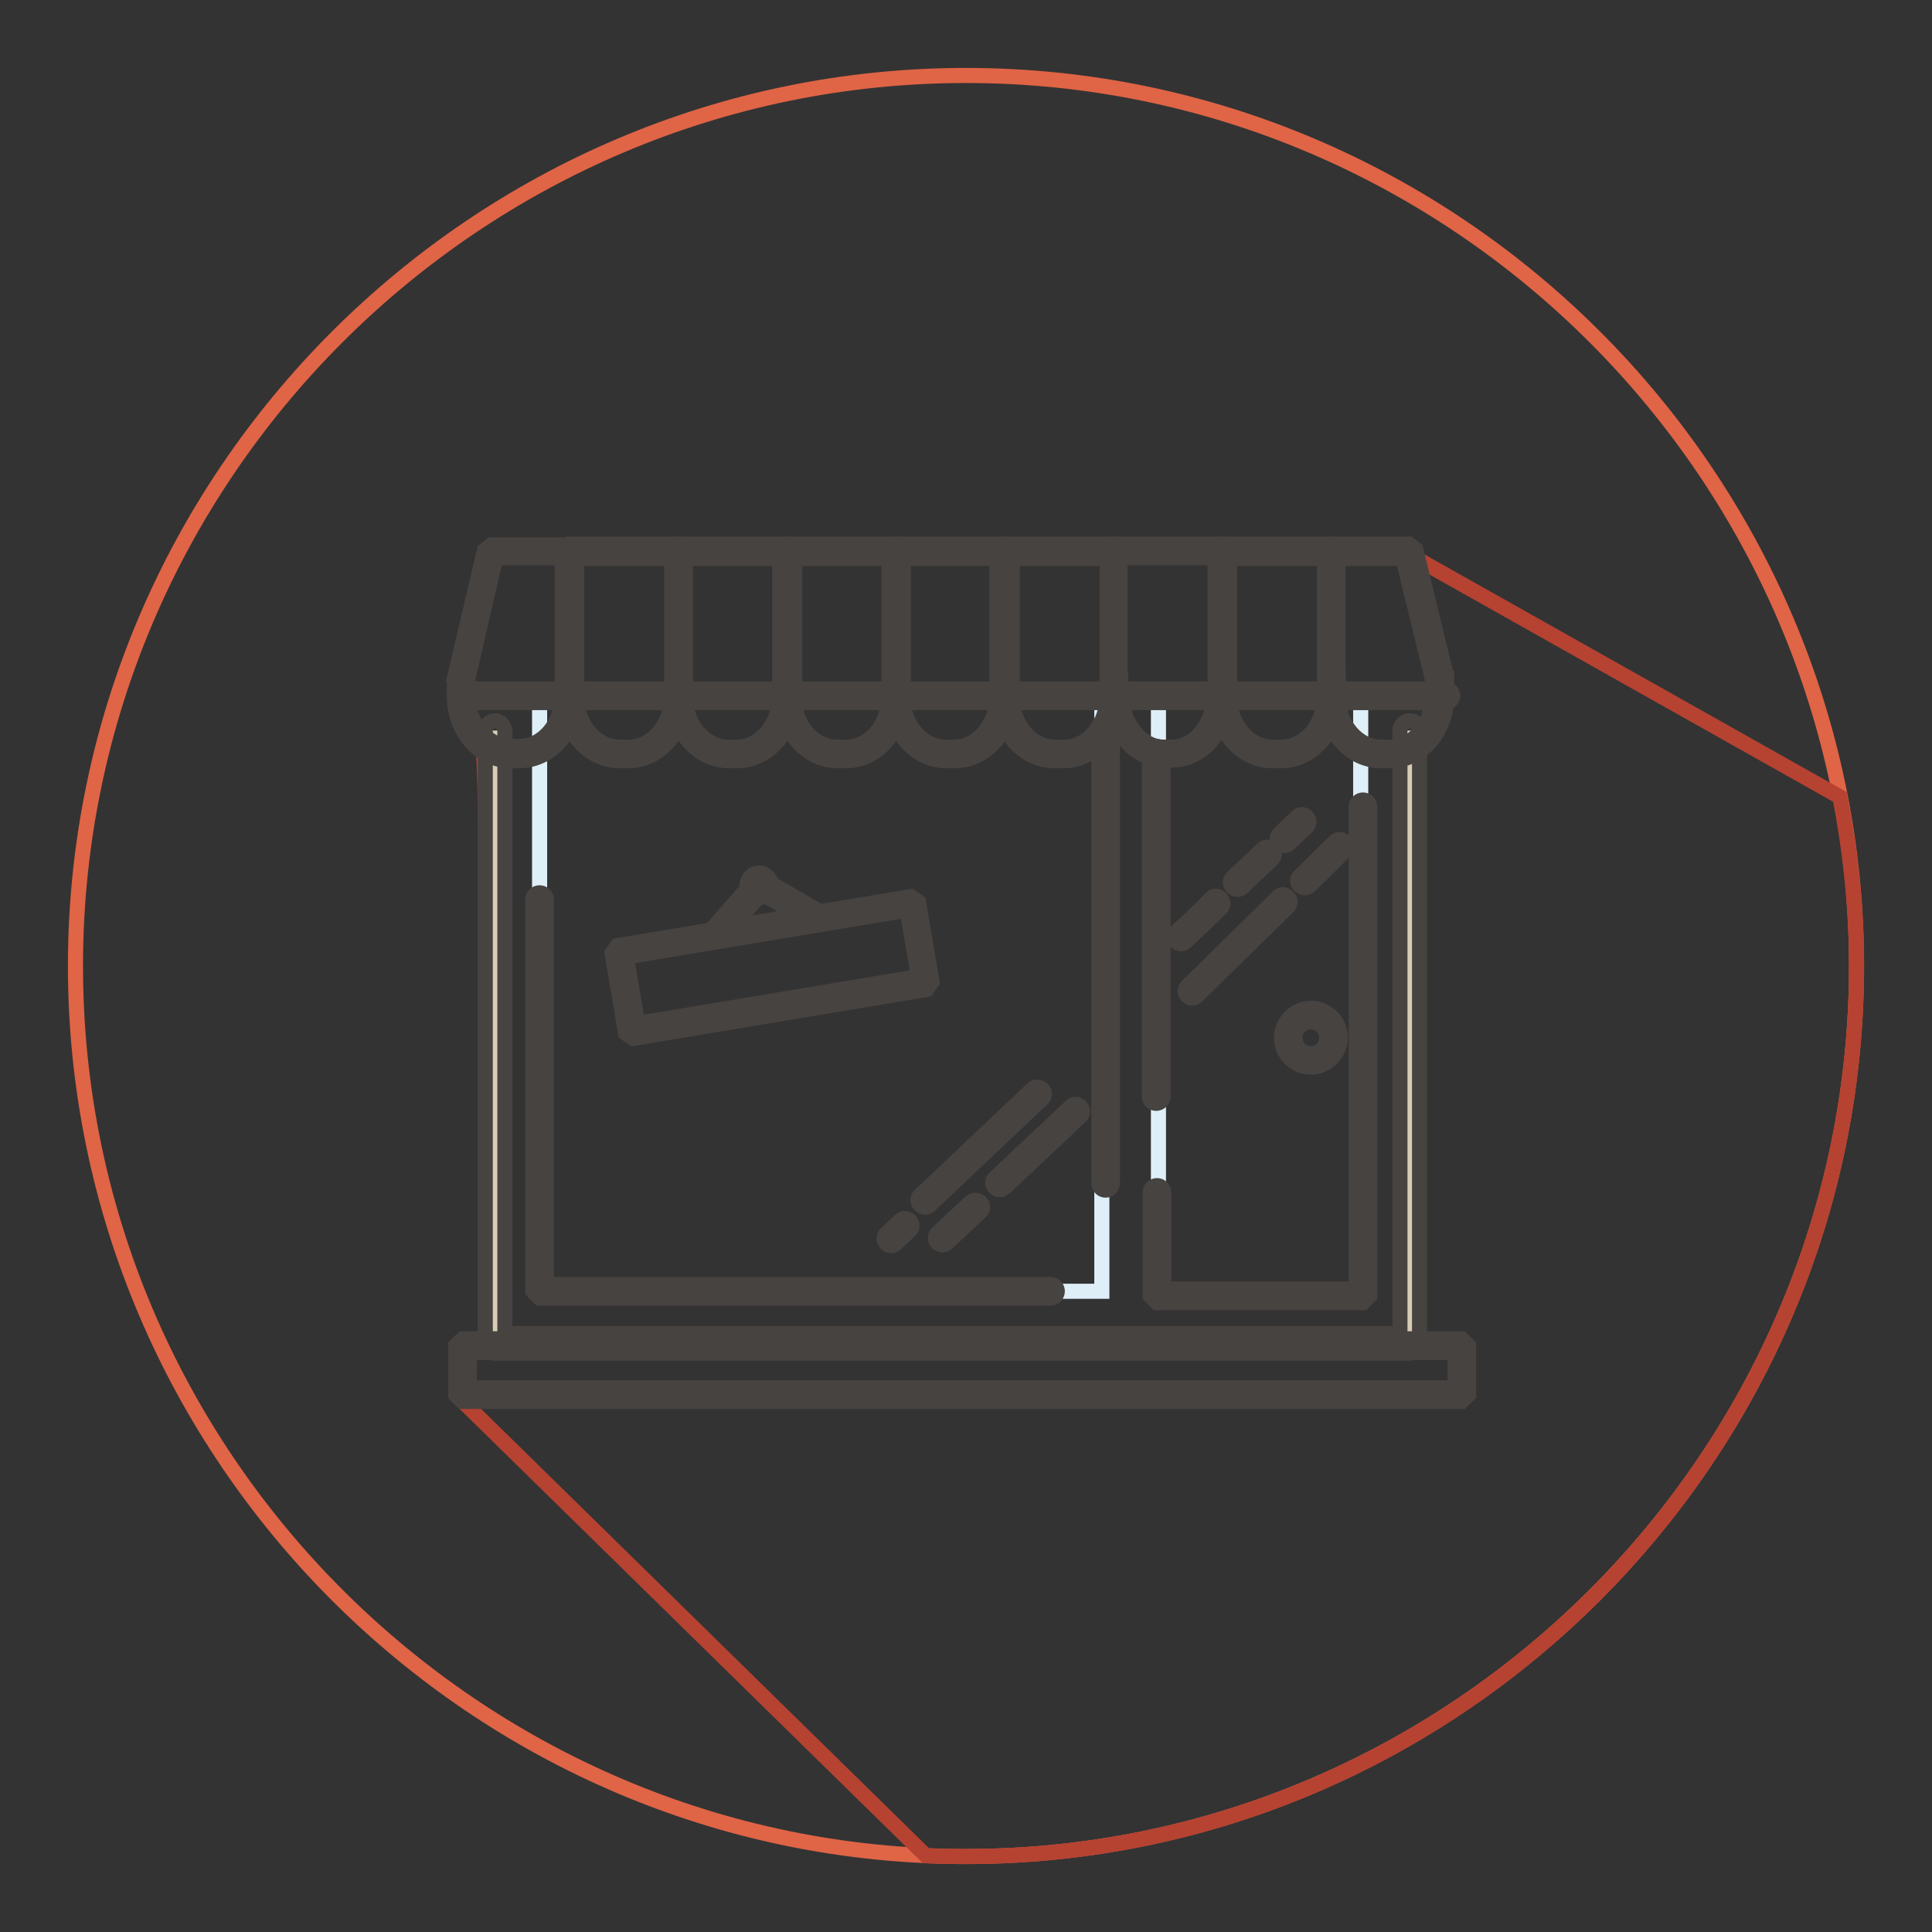 <?xml version="1.0" encoding="utf-8"?>
<!-- Svg Vector Icons : http://www.onlinewebfonts.com/icon -->
<!DOCTYPE svg PUBLIC "-//W3C//DTD SVG 1.1//EN" "http://www.w3.org/Graphics/SVG/1.1/DTD/svg11.dtd">
<svg version="1.1" xmlns="http://www.w3.org/2000/svg" xmlns:xlink="http://www.w3.org/1999/xlink" x="0px" y="0px" viewBox="0 0 256 256" enable-background="new 0 0 256 256" xml:space="preserve">
<rect x="0" y="0" width="256" height="256" fill="#333333" stroke="none"/>
<g> <path stroke-width="2" fill-opacity="0" stroke="#e06446"  d="M128,246c-64.9,0-118-53.1-118-118C10,63.1,63.1,10,128,10c64.9,0,118,53.1,118,118 C246,192.9,192.9,246,128,246z"/> <path stroke-width="2" fill-opacity="0" stroke="#b64231"  d="M246,128c0-7.7-0.8-15.1-2.2-22.4l-57.2-32.2H65.3c0,0-2,2.5-4.7,18.1c0,1.9,0,5.8,3.5,8.1 c0.9,21.6,0.7,77.8,0.7,77.8l-3.6,1.7l-0.6,5.9l62.1,60.9c1.8,0.1,3.6,0.1,5.4,0.1C192.9,246,246,192.9,246,128z"/> <path stroke-width="2" fill-opacity="0" stroke="#d7ccb5"  d="M186.7,96.8V178H65.6V96.8"/> <path stroke-width="2" fill-opacity="0" stroke="#474341"  d="M186.7,179.3H65.6l-1.3-1.3V96.8c0-0.7,0.6-1.3,1.3-1.3c0.7,0,1.2,0.6,1.3,1.3v79.9h118.6V96.8 c0-0.7,0.6-1.3,1.3-1.3l0,0c0.7,0,1.3,0.6,1.3,1.3V178L186.7,179.3L186.7,179.3z"/> <path stroke-width="2" fill-opacity="0" stroke="#deeff8"  d="M71.5,92.1H146v79H71.5V92.1z M153.5,92.8h26.8V171h-26.8V92.8z"/> <path stroke-width="2" fill-opacity="0" stroke="#474341"  d="M153.2,146.2c-0.5,0-0.9-0.4-0.9-0.9c0,0,0,0,0,0V99.8c0-0.5,0.4-0.9,0.9-0.9c0.5,0,0.9,0.4,0.9,0.9v45.5 C154.1,145.8,153.7,146.2,153.2,146.2C153.2,146.2,153.2,146.2,153.2,146.2 M180.6,172.6h-27.3l-0.9-0.9V158c0-0.5,0.4-0.9,0.9-0.9 c0.5,0,0.9,0.4,0.9,0.9v12.8h25.5v-63.9c0-0.5,0.4-0.9,0.9-0.9c0.5,0,0.9,0.4,0.9,0.9v64.8L180.6,172.6z M139.2,172H71.5l-0.9-0.9 v-51.9c0-0.5,0.4-0.9,0.9-0.9c0.5,0,0.9,0.4,0.9,0.9v51h66.8c0.5,0,0.9,0.4,0.9,0.9C140.1,171.6,139.7,172,139.2,172 M146.5,157.7 c-0.5,0-0.9-0.4-0.9-0.9c0,0,0,0,0,0V96.4c0-0.5,0.4-0.9,0.9-0.9c0.5,0,0.9,0.4,0.9,0.9v60.3C147.4,157.3,147,157.7,146.5,157.7"/> <path stroke-width="2" fill-opacity="0" stroke="#474341"  d="M173.7,141.4c-2.2,0-3.9-1.8-3.9-3.9s1.8-3.9,3.9-3.9c2.2,0,3.9,1.8,3.9,3.9 C177.6,139.6,175.8,141.4,173.7,141.4 M173.7,135.4c-1.2,0-2.1,0.9-2.1,2.1c0,1.2,0.9,2.1,2.1,2.1c1.2,0,2.1-0.9,2.1-2.1 C175.8,136.3,174.8,135.4,173.7,135.4 M95.1,124.5c-0.2,0-0.4-0.1-0.6-0.2c-0.4-0.3-0.4-0.9-0.1-1.3c0,0,0,0,0,0l5.8-6.6 c0.3-0.4,0.9-0.4,1.3-0.1c0,0,0,0,0,0c0.4,0.3,0.4,0.9,0.1,1.3l-5.8,6.6C95.6,124.3,95.3,124.5,95.1,124.5"/> <path stroke-width="2" fill-opacity="0" stroke="#474341"  d="M107.9,122.3c-0.2,0-0.3,0-0.4-0.1l-7.6-4.4c-0.4-0.2-0.6-0.8-0.4-1.2c0.2-0.4,0.8-0.6,1.2-0.4c0,0,0,0,0,0 l7.6,4.4c0.4,0.2,0.6,0.8,0.3,1.2C108.6,122.1,108.3,122.3,107.9,122.3"/> <path stroke-width="2" fill-opacity="0" stroke="#474341"  d="M100.6,118.9c-0.8,0-1.5-0.6-1.6-1.3c-0.1-0.9,0.4-1.7,1.3-1.9c0.4-0.1,0.9,0,1.2,0.3 c0.3,0.2,0.6,0.6,0.7,1c0.1,0.4,0,0.9-0.3,1.2c-0.2,0.3-0.6,0.6-1,0.7C100.8,118.9,100.7,118.9,100.6,118.9 M100.6,117.1 C100.6,117.1,100.6,117.1,100.6,117.1l-0.2,0.2c0,0.1,0.1,0.2,0.2,0.2c0.1,0,0.2-0.1,0.2-0.2C100.8,117.1,100.7,117.1,100.6,117.1" /> <path stroke-width="2" fill-opacity="0" stroke="#db4958"  d="M122.7,130.1l-38.9,6.5L82,126.1l38.9-6.5L122.7,130.1z"/> <path stroke-width="2" fill-opacity="0" stroke="#474341"  d="M83.9,137.6l-1-0.7l-1.8-10.6l0.7-1l38.9-6.5l1,0.7l1.8,10.6l-0.7,1L83.9,137.6z M83,126.8l1.5,8.8 l37.2-6.2l-1.5-8.8L83,126.8z"/> <path stroke-width="2" fill-opacity="0" stroke="#f3ecdc"  d="M75.5,73H65.1l-3.9,16.6h0c0,0,0,0,0,0l-0.1,0.2h0c0,0.8,0,1.5,0,2.3c0,4.2,3,7.7,6.6,7.7h1.1 c3.6,0,6.6-3.5,6.6-7.7c0-0.8,0-1.6,0-2.3h0L75.5,73L75.5,73z"/> <path stroke-width="2" fill-opacity="0" stroke="#474341"  d="M68.8,100.8h-1.1c-4.2,0-7.5-3.9-7.5-8.6c0-0.8,0-1.6,0.1-2.3l0.1,0l-0.1-0.2l0.1-0.2l0.1,0l0,0l-0.2,0 l3.9-16.6l0.9-0.7h10.4l0.9,0.9l0,16.9c0,0.7,0,1.4,0,2.2C76.4,96.9,73,100.8,68.8,100.8 M62,89.9L62,89.9c0,0.7,0,1.4,0,2.2 c0,3.8,2.6,6.8,5.7,6.8h1.1c3.2,0,5.7-3.1,5.7-6.8c0-0.8,0-1.5,0-2.2l0,0v-16h-8.8L62,89.9z"/> <path stroke-width="2" fill-opacity="0" stroke="#db4958"  d="M89.9,73H75.5v16.9h0c0,0.7,0,1.4,0,2.3c0,4.2,3,7.7,6.6,7.7h1.1c3.6,0,6.6-3.5,6.6-7.7c0-0.8,0-1.6,0-2.3 h0V73z"/> <path stroke-width="2" fill-opacity="0" stroke="#474341"  d="M83.3,100.8h-1.2c-4.2,0-7.5-3.9-7.5-8.6c0-0.8,0-1.5,0-2.2l0,0V73l0.9-0.9h14.4l0.9,0.9l0,16.9 c0,0.7,0,1.4,0,2.2C90.8,96.9,87.4,100.8,83.3,100.8 M76.4,89.9L76.4,89.9c0,0.8,0,1.5,0,2.3c0,3.8,2.6,6.8,5.7,6.8h1.2 c3.2,0,5.7-3.1,5.7-6.8c0-0.8,0-1.5,0-2.2l0,0v-16H76.4L76.4,89.9L76.4,89.9L76.4,89.9z"/> <path stroke-width="2" fill-opacity="0" stroke="#f3ecdc"  d="M104.3,73H89.9v16.9h0c0,0.7,0,1.4,0,2.3c0,4.2,3,7.7,6.6,7.7h1.1c3.6,0,6.6-3.5,6.6-7.7c0-0.8,0-1.6,0-2.3 h0V73z"/> <path stroke-width="2" fill-opacity="0" stroke="#474341"  d="M97.7,100.8h-1.1c-4.2,0-7.5-3.9-7.5-8.6c0-0.8,0-1.5,0-2.2l0,0V73l0.9-0.9h14.4l0.9,0.9l0,16.9 c0,0.7,0,1.4,0,2.2C105.2,96.9,101.8,100.8,97.7,100.8 M90.8,89.9L90.8,89.9c0,0.7,0,1.5,0,2.3c0,3.8,2.6,6.8,5.7,6.8h1.1 c3.2,0,5.7-3.1,5.7-6.8c0-0.8,0-1.5,0-2.2l0,0v-16H90.8V89.9z"/> <path stroke-width="2" fill-opacity="0" stroke="#db4958"  d="M118.7,73h-14.4v16.9h0c0,0.7,0,1.4,0,2.3c0,4.2,3,7.7,6.6,7.7h1.1c3.6,0,6.6-3.5,6.6-7.7 c0-0.8,0-1.6,0-2.3h0V73z"/> <path stroke-width="2" fill-opacity="0" stroke="#474341"  d="M112.1,100.8H111c-4.2,0-7.5-3.9-7.5-8.6c0-0.8,0-1.5,0-2.2l0,0V73l0.9-0.9h14.4l0.9,0.9l0,16.9 c0,0.7,0,1.4,0,2.2C119.6,96.9,116.3,100.8,112.1,100.8 M105.2,89.9L105.2,89.9c0,0.8,0,1.5,0,2.3c0,3.8,2.6,6.8,5.7,6.8h1.2 c3.2,0,5.7-3.1,5.7-6.8c0-0.8,0-1.5,0-2.2l0,0v-16h-12.6L105.2,89.9L105.2,89.9L105.2,89.9z"/> <path stroke-width="2" fill-opacity="0" stroke="#f3ecdc"  d="M133.2,73h-14.4v16.9h0c0,0.7,0,1.4,0,2.3c0,4.2,3,7.7,6.6,7.7h1.1c3.6,0,6.6-3.5,6.6-7.7 c0-0.8,0-1.6,0-2.3h0V73z"/> <path stroke-width="2" fill-opacity="0" stroke="#474341"  d="M126.5,100.8h-1.1c-4.2,0-7.5-3.9-7.5-8.6c0-0.8,0-1.5,0-2.2l0,0V73l0.9-0.9h14.4l0.9,0.9l0,16.9 c0,0.7,0,1.4,0,2.2C134.1,96.9,130.7,100.8,126.5,100.8 M119.6,89.9L119.6,89.9c0,0.7,0,1.5,0,2.3c0,3.8,2.6,6.8,5.7,6.8h1.1 c3.2,0,5.7-3.1,5.7-6.8c0-0.8,0-1.5,0-2.2l0,0v-16h-12.6V89.9z"/> <path stroke-width="2" fill-opacity="0" stroke="#db4958"  d="M147.6,73h-14.4v16.9h0c0,0.7,0,1.4,0,2.3c0,4.2,3,7.7,6.6,7.7h1.1c3.6,0,6.6-3.5,6.6-7.7 c0-0.8,0-1.6,0-2.3h0V73z"/> <path stroke-width="2" fill-opacity="0" stroke="#474341"  d="M140.9,100.8h-1.2c-4.2,0-7.5-3.9-7.5-8.6c0-0.8,0-1.5,0-2.2l0,0V73l0.9-0.9h14.4l0.9,0.9l0,16.9 c0,0.7,0,1.4,0,2.2C148.5,96.9,145.1,100.8,140.9,100.8 M134.1,89.9L134.1,89.9c0,0.8,0,1.5,0,2.3c0,3.8,2.6,6.8,5.7,6.8h1.2 c3.2,0,5.7-3.1,5.7-6.8c0-0.8,0-1.5,0-2.2l0,0v-16h-12.6L134.1,89.9L134.1,89.9L134.1,89.9z"/> <path stroke-width="2" fill-opacity="0" stroke="#f3ecdc"  d="M162,73h-14.4v16.8h0c0,0.5,0,1,0,1.5c0,4.7,3,8.5,6.6,8.5h1.1c3.6,0,6.6-3.8,6.6-8.5c0-0.5,0-1,0-1.5h0V73 z"/> <path stroke-width="2" fill-opacity="0" stroke="#474341"  d="M155.4,100.7h-1.1c-4.2,0-7.5-4.2-7.5-9.4c0-0.5,0-1,0-1.5l0,0V73l0.9-0.9H162l0.9,0.9l0,16.9 c0,0.5,0,0.9,0,1.5C162.9,96.5,159.5,100.7,155.4,100.7 M148.5,89.9L148.5,89.9c0,0.5,0,1,0,1.5c0,4.2,2.6,7.6,5.7,7.6h1.1 c3.2,0,5.7-3.4,5.7-7.6c0-0.5,0-1,0-1.5l0,0V73.9h-12.6V89.9z"/> <path stroke-width="2" fill-opacity="0" stroke="#db4958"  d="M176.4,73H162v16.9h0c0,0.7,0,1.4,0,2.3c0,4.2,3,7.7,6.6,7.7h1.1c3.6,0,6.6-3.5,6.6-7.7c0-0.8,0-1.6,0-2.3 h0V73z"/> <path stroke-width="2" fill-opacity="0" stroke="#474341"  d="M169.8,100.8h-1.2c-4.2,0-7.5-3.9-7.5-8.6c0-0.8,0-1.5,0-2.2l0,0V73l0.9-0.9h14.4l0.9,0.9l0,16.9 c0,0.7,0,1.4,0,2.2C177.3,96.9,173.9,100.8,169.8,100.8 M162.9,89.9L162.9,89.9c0,0.8,0,1.5,0,2.3c0,3.8,2.6,6.8,5.7,6.8h1.2 c3.2,0,5.7-3.1,5.7-6.8c0-0.8,0-1.5,0-2.2l0,0v-16h-12.6L162.9,89.9L162.9,89.9z"/> <path stroke-width="2" fill-opacity="0" stroke="#f3ecdc"  d="M190.8,89.9L190.8,89.9l-4-16.9h-10.3v16.9h0c0,0.7,0,1.4,0,2.3c0,4.2,3,7.7,6.6,7.7h1.1 c3.6,0,6.6-3.5,6.6-7.7C190.8,91.3,190.8,90.6,190.8,89.9"/> <path stroke-width="2" fill-opacity="0" stroke="#474341"  d="M184.2,100.8H183c-4.2,0-7.5-3.9-7.5-8.6c0-0.8,0-1.5,0-2.2l0,0V73l0.9-0.9h10.3l0.9,0.7l4.1,16.9l-0.1,0.2 l0.1,0c0,0.7,0,1.5,0,2.3C191.7,96.9,188.4,100.8,184.2,100.8 M177.3,89.9L177.3,89.9c0,0.7,0,1.5,0,2.3c0,3.8,2.6,6.8,5.7,6.8h1.1 c3.2,0,5.7-3.1,5.7-6.8c0-0.8,0-1.5,0-2.2l0,0l-3.9-16h-8.7L177.3,89.9L177.3,89.9z"/> <path stroke-width="2" fill-opacity="0" stroke="#474341"  d="M191.6,93.1H61.1c-0.5,0-0.9-0.4-0.9-0.9c0-0.5,0.4-0.9,0.9-0.9h130.5c0.5,0,0.9,0.4,0.9,0.9 C192.5,92.6,192.1,93.1,191.6,93.1 M169.4,118.8l-12.1,11.9c-0.8,0.8,0.4,2.1,1.3,1.3c4-4,8.1-7.9,12.1-11.9 C171.5,119.3,170.2,118,169.4,118.8 M176.9,111.5c-1.6,1.5-3.1,3.1-4.7,4.6c-0.8,0.8,0.4,2.1,1.3,1.3c1.6-1.5,3.1-3.1,4.7-4.6 C179,111.9,177.7,110.7,176.9,111.5 M167.3,112.5c-1.3,1.3-2.7,2.5-4,3.8c-0.8,0.8,0.4,2.1,1.3,1.3c1.3-1.3,2.7-2.5,4-3.8 C169.4,112.9,168.2,111.7,167.3,112.5 M171.9,108.2c-0.8,0.8-1.6,1.5-2.4,2.3c-0.8,0.8,0.4,2.1,1.3,1.3c0.8-0.8,1.6-1.5,2.4-2.3 C174,108.6,172.7,107.4,171.9,108.2 M160.5,119c-1.5,1.6-3.1,3.1-4.7,4.5c-0.9,0.8,0.4,2.1,1.3,1.3c1.6-1.5,3.2-3,4.7-4.5 C162.6,119.5,161.3,118.2,160.5,119 M136.8,144.3c-5,4.7-9.9,9.4-14.9,14.1c-0.8,0.8,0.4,2.1,1.3,1.3l14.9-14.1 C139,144.8,137.7,143.5,136.8,144.3 M119.3,161.7l-1.9,1.8c-0.8,0.8,0.4,2.1,1.3,1.3c0.6-0.6,1.3-1.2,1.9-1.8 C121.4,162.2,120.1,160.9,119.3,161.7 M141.9,146.6l-10.1,9.5c-0.8,0.8,0.4,2.1,1.3,1.3c3.4-3.2,6.7-6.3,10.1-9.5 C144,147,142.7,145.8,141.9,146.6 M128.6,159.3l-4.4,4.1c-0.8,0.8,0.4,2.1,1.3,1.3l4.4-4.1C130.8,159.7,129.5,158.5,128.6,159.3"/> <path stroke-width="2" fill-opacity="0" stroke="#f3ecdc"  d="M61.3,178.2h132.4v6.5H61.3V178.2z"/> <path stroke-width="2" fill-opacity="0" stroke="#474341"  d="M193.7,185.7H61.3l-0.9-0.9v-6.5l0.9-0.9h132.4l0.9,0.9v6.5L193.7,185.7z M62.2,183.9h130.6v-4.7H62.2 V183.9L62.2,183.9z"/></g>
</svg>